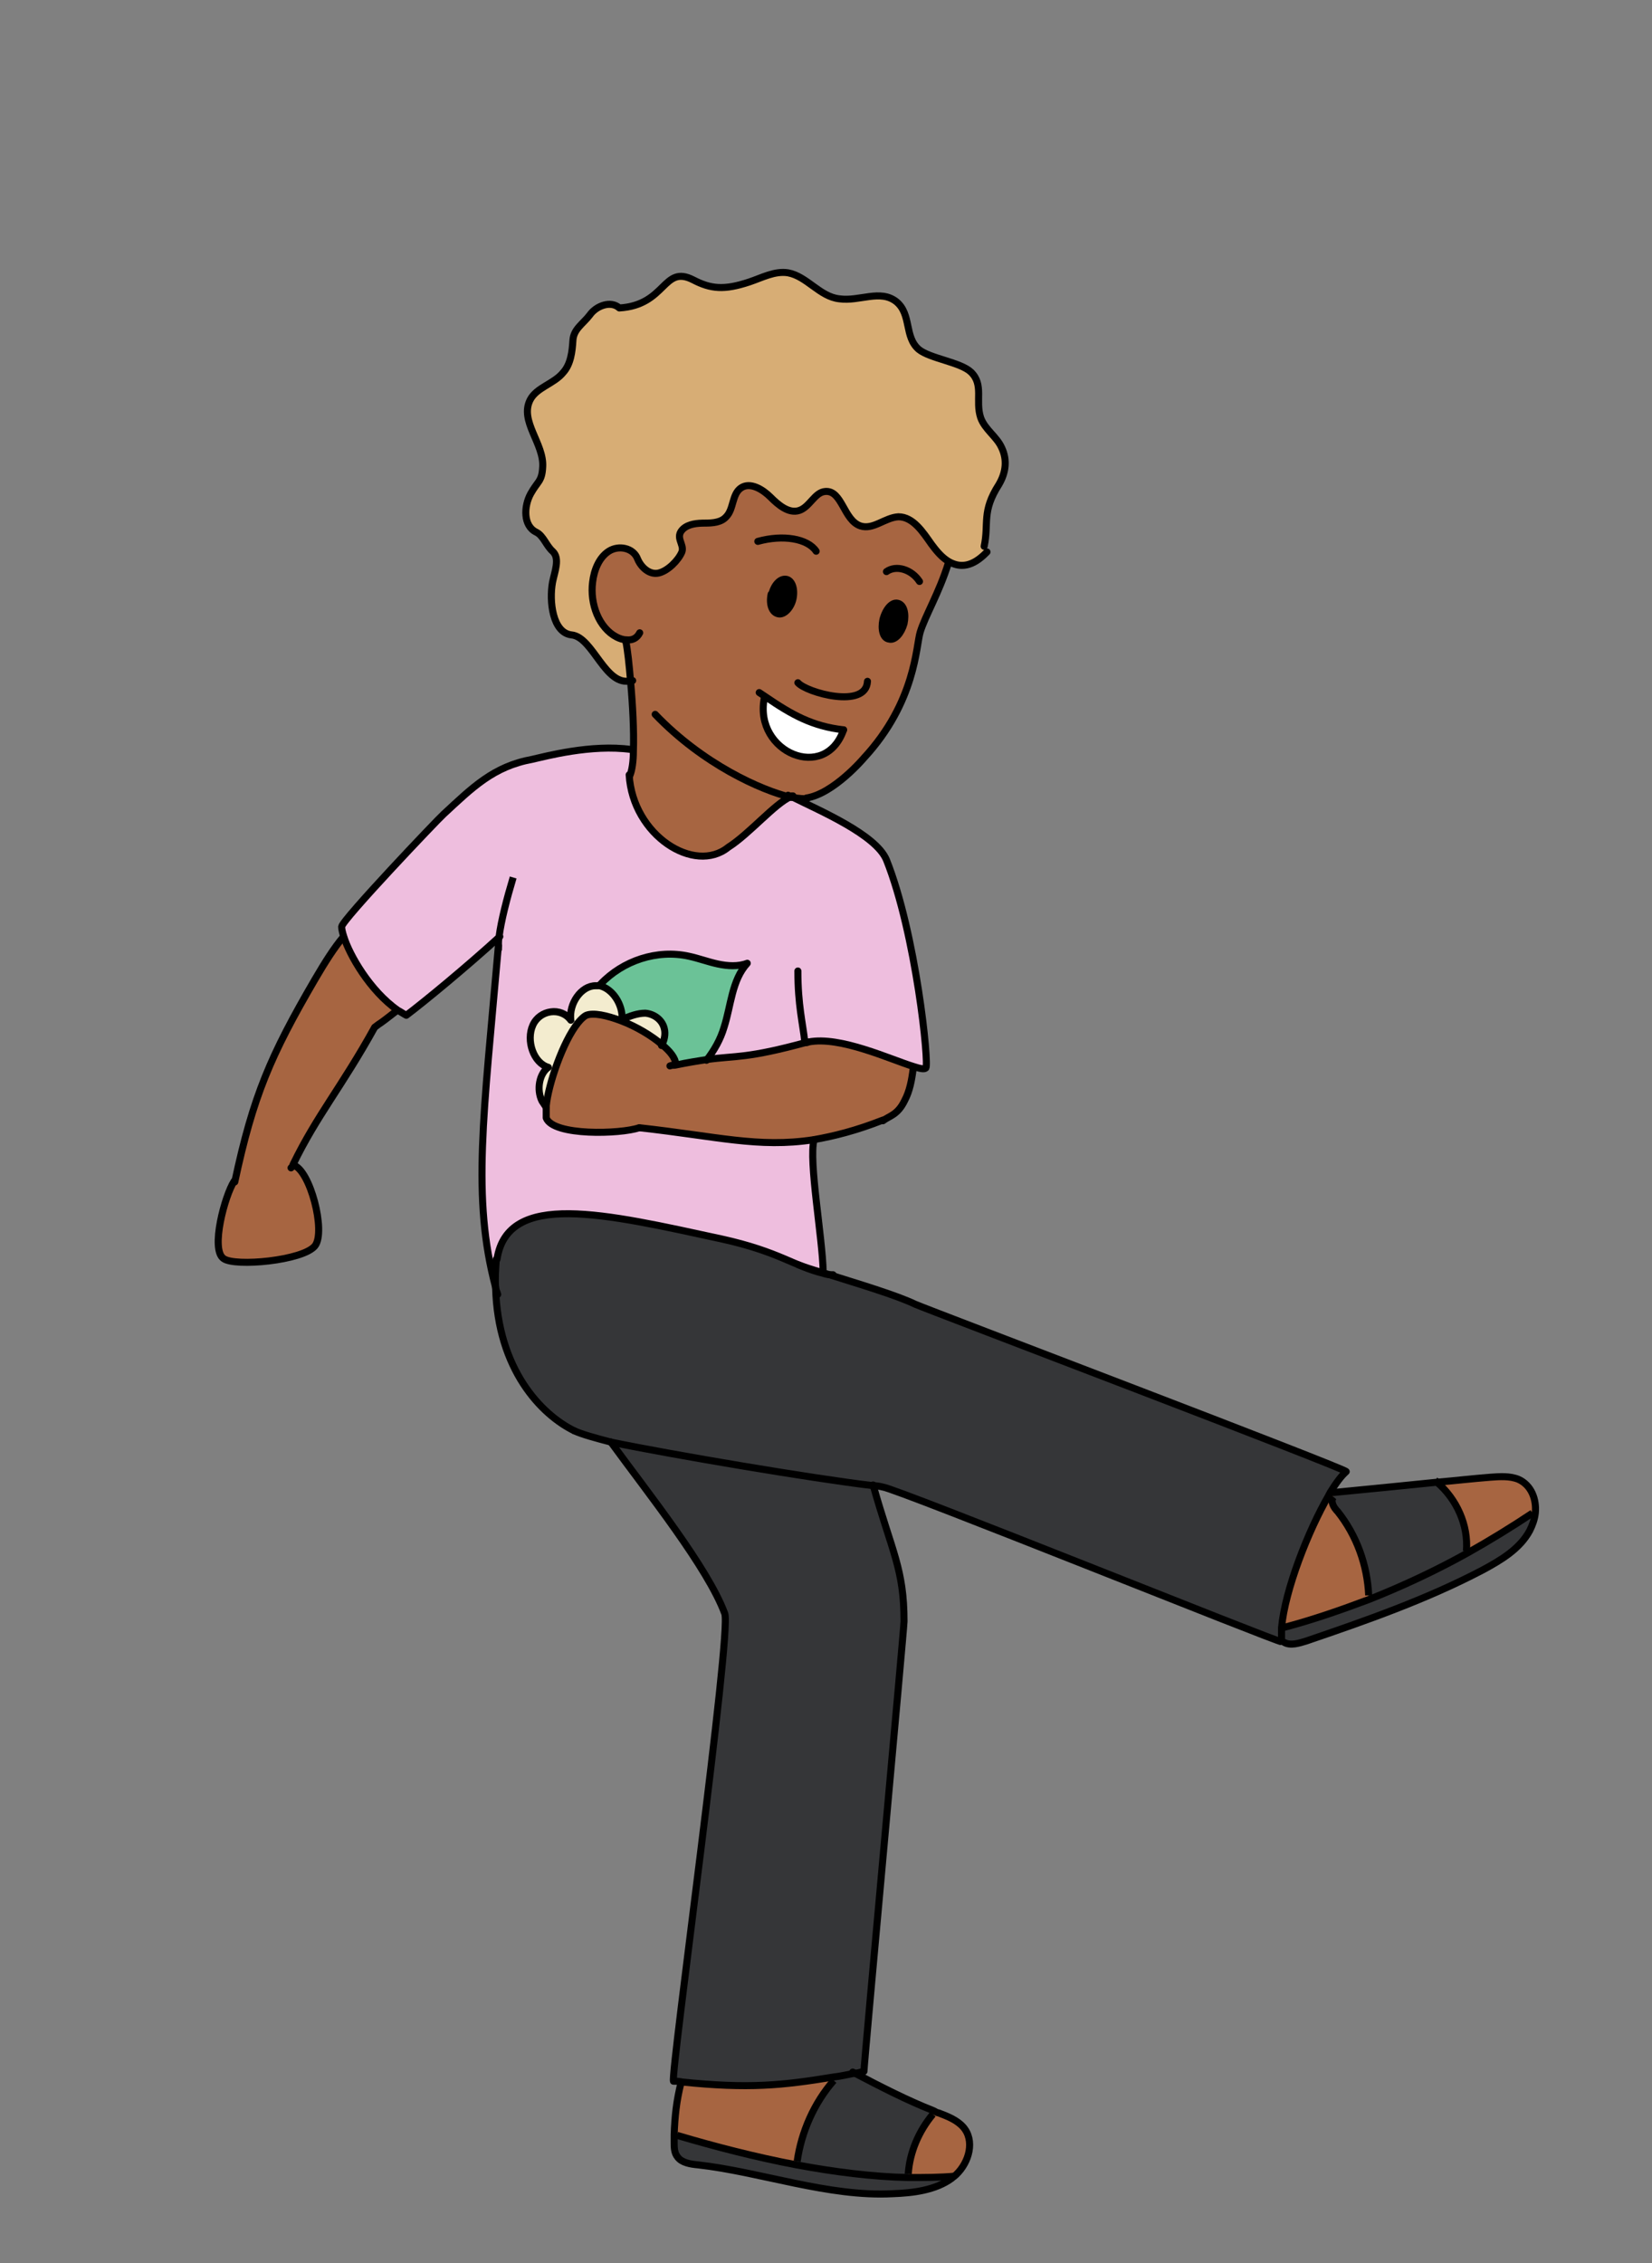 <?xml version="1.0" encoding="UTF-8"?><svg id="oceania" xmlns="http://www.w3.org/2000/svg" width="235" height="321.9" viewBox="0 0 235 321.9"><rect x="0" y="0" width="235" height="321.9" fill="#808080" stroke="none"/><defs><style>.cls-1{stroke-linecap:round;stroke-linejoin:round;}.cls-1,.cls-2{fill:none;stroke:#000;}.cls-2{stroke-miterlimit:10;}.cls-3,.cls-4,.cls-5,.cls-6,.cls-7,.cls-8,.cls-9,.cls-10{stroke-width:0px;}.cls-4{fill:#f3eccf;}.cls-5{fill:#6bc297;}.cls-6{fill:#353638;}.cls-7{fill:#d7ad75;}.cls-8{fill:#a76541;}.cls-9{fill:#fff;}.cls-10{fill:#eebede;}</style></defs><path class="cls-7" d="M142.5,63.8c.8,1.7.6,3.5-.4,5.2-2.5,3.9-1.4,5.5-2.1,8.8l.2.7c-2.1,2.2-3.8,2.2-5.2,1.5-1.2-.6-2.1-1.8-2.7-2.6-1.2-1.7-2.6-3.9-4.7-3.9-1.9,0-3.6,1.9-5.4,1.3-2.3-.8-2.5-5.1-5-4.9-1.6.1-2.2,2.2-3.7,2.7-1.5.5-3-.8-4.1-1.9-1.1-1.1-2.9-2.2-4.2-1.3-1.3.9-1,2.9-2.1,4.1-.7.8-1.9.9-3,.9-1.1,0-2.3,0-3.1.8-1.3,1.1.2,2.2-.2,3.3-.5,1.3-2,2.7-3.3,3-1.3.3-2.4-.8-3-2-.7-1.6-2.8-2-4.1-1.1-1.4.9-2.1,2.7-2.3,4.4-.3,3.1.9,6.5,3.4,7.8.4.2.9.4,1.4.4h0c.3,1.4.5,3.5.7,5.8-3.7,1-5.4-6.2-8.5-6.5-2.7-.3-3.2-4.8-2.7-7.5.3-1.5,1.1-3.4,0-4.4-.9-.8-1.3-2.2-2.3-2.7-1.9-.9-1.8-3.7-.8-5.5,1-1.8,1.6-1.7,1.7-3.8.2-3.3-3.3-6.5-1.8-9.5.9-1.8,3.4-2.3,4.7-3.9,1.1-1.2,1.3-3,1.4-4.6.1-1.6,1.4-2.3,2.4-3.6.9-1.3,3-2.1,4.2-1,6.7-.4,6.2-6.2,10.5-4,2.5,1.3,4.4,1.5,8,.3,1.8-.6,3.6-1.6,5.5-1.3,2.7.5,4.5,3.4,7.3,3.7,2.9.4,5.8-1.4,8.1.4,2.2,1.8,1.1,5,3.2,6.8,1.6,1.3,5.9,1.8,7.4,3.2,1.9,1.8.6,4.1,1.4,6.5.6,1.7,2.3,2.7,3,4.3Z"/><path class="cls-8" d="M89.8,96.8c-.2-2.3-.5-4.4-.7-5.8h0c-.5,0-1-.2-1.4-.4-2.5-1.3-3.8-4.7-3.4-7.8.2-1.7.9-3.5,2.3-4.4,1.4-.9,3.5-.5,4.1,1.1.5,1.2,1.7,2.3,3,2,1.3-.3,2.8-1.8,3.3-3,.4-1.1-1.1-2.1.2-3.3.8-.7,2-.8,3.1-.8,1.1,0,2.3-.1,3-.9,1.1-1.1.8-3.2,2.1-4.1,1.3-.9,3.1.2,4.2,1.3,1.1,1.1,2.6,2.4,4.1,1.9,1.5-.5,2.2-2.6,3.7-2.7,2.4-.2,2.6,4.1,5,4.9,1.8.6,3.5-1.2,5.4-1.3,2.1,0,3.5,2.2,4.7,3.9.6.8,1.5,2,2.7,2.6h0c-1.3,4.3-3.3,7.7-4,10-.6,1.9-.6,9.9-8,17.9,0,0-4.3,5.1-8.2,5.7-.4,0-1.1,0-2.1-.2,0,0,0,0-.1,0,0,0,0,0,0,0-2.3,1-5.9,5.3-8.9,7.2-4.8,3.9-13.6-1.7-14.1-10.3h0c.3-.7.4-1.9.5-3.5.1-2.8,0-6.6-.4-9.9ZM108.9,99.1l-.2.3c-1.5,7.6,8.7,11.9,11.3,4.4-4.4-.5-7.3-2.1-11.1-4.7ZM128.6,88.7c.3-1.4,0-2.7-.9-2.9-.8-.2-1.7.8-2.1,2.3-.3,1.4,0,2.7.9,2.8.8.2,1.7-.8,2.1-2.2ZM112.8,85.1c.3-1.4-.1-2.6-.9-2.8-.9-.2-1.8.8-2.1,2.1-.3,1.4.1,2.6,1,2.8.8.2,1.8-.8,2.1-2.1Z"/><path class="cls-8" d="M216,210.3c1.8.8,2.6,2.8,2.4,4.8h-.4c-3,2-6.1,3.9-9.3,5.7v-.2c.2-3.7-1.5-7.5-4.3-9.8,2.4-.3,4.9-.5,7.5-.7,1.4-.1,2.8-.2,4,.3Z"/><path class="cls-6" d="M218,215.1h.4c0,.9-.3,1.8-.8,2.5-1.4,2.6-4.1,4.2-6.7,5.6-8,4.2-16.6,7.2-25.1,10.1-1,.4-2.2.7-3.1.2h-.4c0-.7,0-1.4,0-2.1h.2c4.2-1.1,8.2-2.5,12.2-4,4.8-1.9,9.5-4.1,14-6.6,3.2-1.8,6.3-3.7,9.3-5.7Z"/><path class="cls-6" d="M208.7,220.6v.2c-4.4,2.5-9.1,4.7-13.9,6.6l-.2-.4c-.1-4.3-1.7-8.6-4.4-11.9-.5-.6-1.1-1.5-.6-2.1l-.6-.2c0-.1.2-.3.2-.4,5.3-.5,10.1-1,15.1-1.5,2.8,2.4,4.5,6.1,4.2,9.8Z"/><path class="cls-8" d="M194.6,227l.2.4c-4,1.6-8.1,2.9-12.2,4h-.2c.5-5.4,3.8-13.8,6.7-18.8l.6.2c-.5.6,0,1.5.6,2.1,2.7,3.4,4.2,7.6,4.4,11.9Z"/><path class="cls-6" d="M70.5,183.1c0-1.3,0-2.6.1-4,1.5-9.8,15.4-6.5,31.9-2.9,8.2,1.8,10.4,3.9,14.5,4.9.3,0,.6.1,1,.2,4.1,1.3,9.5,3,12.2,4.2,1.3.6,61.7,23.5,61.3,23.8-.7.6-1.5,1.7-2.3,3,0,.1-.2.3-.2.4-3,5-6.2,13.4-6.7,18.8,0,.7-.1,1.4,0,2,0,.3-54.8-21.8-56.7-22-.4,0-.9-.1-1.4-.2-8.5-1.1-28.6-4.5-37.3-6.2-2.2-.6-4-1.1-5.2-1.6-4.7-2.4-10.9-8.8-11.2-20.4Z"/><path class="cls-8" d="M137,302.7c1.7,1.9.9,5-1,6.8h0c-2.2.2-4.4.2-6.7.2v-.5c.2-3.1,1.5-6.1,3.5-8.5v-.2c.3,0,.6.2.8.3,1.3.5,2.6,1,3.5,2Z"/><path class="cls-6" d="M136,309.5h0c-.2.2-.4.4-.6.6-2.4,1.7-5.5,2-8.4,2.2-9,.4-18.7-3.1-27.7-4.1-1.1-.1-2.3-.3-2.9-1.1-.5-.6-.5-1.4-.5-2.1,0-.4,0-.8,0-1.1h.4c5.4,1.6,11.2,3.1,17,4.2,5.4,1,10.8,1.7,15.9,1.8,2.3,0,4.6,0,6.7-.2Z"/><path class="cls-6" d="M132.8,300.5v.2c-2.1,2.4-3.4,5.4-3.6,8.5v.5c-5.1-.1-10.5-.8-15.9-1.8v-.5c.7-4.2,2.5-8.3,5.3-11.5v-.4c.8-.1,1.7-.3,2.7-.5,4,2,7.7,4,11.5,5.5Z"/><path class="cls-10" d="M70.9,134.5c0-.4,0-.8.1-1.3-4.7,4.3-10.9,9.4-13.3,11.2-.4-.2-.8-.5-1.2-.7-4-2.8-6.9-7.9-7.7-10.5-.2-.6-.3-1.1-.3-1.4.1-1,13.7-15.3,14.5-16,4.1-3.8,7.1-6.8,12.6-7.8,1.8-.4,8.4-2.2,14.1-1.4h.4c0,1.6-.2,2.8-.5,3.5h0c.5,8.7,9.3,14.3,14.1,10.3,3-1.9,6.6-6.2,8.9-7.2,0,0,.1,0,.2,0,3.8,1.9,11.9,5.3,13.3,8.9,4.2,10.5,6.1,29.1,5.6,29.6-.2.2-.8.1-1.7-.2-3.3-1-10.5-4.4-15-3.5-8.8,2.4-10,1.9-14.4,2.5,1.1-1.4,2-3,2.5-4.7,1-3.1,1.1-6.7,3.3-9.1-1.3.5-2.8.4-4.2.1-1.4-.3-2.7-.8-4.1-1.1-4.5-1-9.4.6-12.6,4h0c-.2,0-.4,0-.6,0-2,0-3.8,2.5-3.5,4.9-1.4-1.9-4.4-1.5-5.4.7-1,2.2.1,5.4,2.2,6-1.3.9-1.7,3.2-.9,4.8.2.3.4.6.6.9,0,.7,0,1.3,0,1.7,1,2.6,10.6,2.3,13.2,1.4,10.9,1.2,16.9,3,24.7,1.7-.8,3,1.2,13.9,1.3,18.8h0c-4.1-.9-6.3-3-14.5-4.8-16.6-3.6-30.4-6.9-31.9,2.9-.1,1.4-.2,2.8-.1,4-3.4-12.7-1.7-24.4.4-48.6h0Z"/><path class="cls-8" d="M77.7,157.4c.3-3.2,2.4-9.2,4.5-11.8.4-.5.8-.9,1.2-1.1,1-.5,2.9,0,5,.8,2.1.8,4.3,2.1,5.8,3.4,1.1,1,1.8,1.9,1.9,2.7h0c1.9-.3,3.3-.5,4.5-.6,4.4-.6,5.6,0,14.4-2.5,4.5-.9,11.7,2.5,15,3.5v.3c-.3,1.6-.6,3.2-1.2,4.5-1,2.1-2.2,2.2-3.1,2.9-3.8,1.5-7,2.3-9.9,2.8-7.8,1.2-13.8-.5-24.7-1.7-2.6.9-12.2,1.2-13.2-1.4-.1-.4-.2-.9,0-1.7Z"/><path class="cls-3" d="M127.7,85.8c.8.2,1.2,1.4.9,2.9-.3,1.4-1.3,2.4-2.1,2.2-.8-.2-1.2-1.4-.9-2.8.3-1.4,1.3-2.4,2.1-2.3Z"/><path class="cls-6" d="M124.2,211.3c2.7,9.6,4.4,11.9,4.4,19.4,0,1.2-5.6,62.9-5.7,64-.5,0-1,.2-1.5.3-1,.2-1.9.3-2.8.5-7.3,1.2-12,1.7-21.7.7-.4,0-.7,0-1.1-.1-.5-1.3,8.3-63.7,7.3-66.5-2.4-6.5-10.8-17.1-16.2-24.4,8.7,1.8,28.8,5.2,37.3,6.2Z"/><path class="cls-8" d="M118.5,295.5v.4c-2.7,3.2-4.6,7.3-5.2,11.5v.5c-5.9-1.1-11.6-2.6-17-4.2h-.4c0-2.7.3-4.8,1-7.5,9.6,1,14.4.5,21.7-.7Z"/><path class="cls-10" d="M118.1,181.3c-.3,0-.7-.1-1-.2h0c.3,0,.6.1,1,.2Z"/><path class="cls-9" d="M120,103.8c-2.6,7.5-12.7,3.2-11.3-4.4l.2-.3c3.8,2.5,6.7,4.2,11.1,4.7Z"/><path class="cls-3" d="M111.9,82.3c.8.2,1.3,1.4.9,2.8-.3,1.4-1.3,2.3-2.1,2.1-.9-.2-1.3-1.4-1-2.8.3-1.4,1.3-2.3,2.1-2.1Z"/><path class="cls-5" d="M102.1,137.1c1.4.3,2.9.4,4.2-.1-2.2,2.4-2.3,6-3.3,9.1-.5,1.7-1.4,3.3-2.5,4.7-1.2.2-2.6.4-4.5.8h0c0-.9-.8-1.9-1.9-2.8.4-.7.6-1.6.4-2.4-.3-1.3-1.5-2.1-2.7-2.2-1.1,0-2.2.4-3.3.9.1-2.2-1.4-4.4-3.2-4.8h0c3.2-3.5,8.1-5.1,12.6-4.2,1.4.3,2.7.8,4.1,1.1Z"/><path class="cls-4" d="M94.6,146.2c.2.8,0,1.7-.4,2.4-1.5-1.3-3.7-2.6-5.8-3.4v-.3c1.2-.5,2.3-1,3.4-.9,1.1,0,2.4.9,2.7,2.2Z"/><path class="cls-4" d="M85.4,140.1c1.8.4,3.3,2.5,3.2,4.8v.3c-2.2-.8-4.1-1.2-5.1-.8-.4.2-.8.6-1.2,1.1l-1-.6c-.3-2.4,1.5-4.9,3.5-4.9.2,0,.4,0,.6,0Z"/><path class="cls-4" d="M81.2,145l1,.6c-2.1,2.6-4.2,8.7-4.5,11.8-.2-.3-.4-.5-.6-.9-.8-1.6-.5-3.9.9-4.8-2.1-.6-3.2-3.9-2.2-6,1-2.2,3.9-2.5,5.4-.7Z"/><path class="cls-8" d="M41.7,165.6h0c2.4.7,4.7,9.6,3.1,11.5-1.7,2.1-11.4,3-13,1.8-1.9-1.3.2-9,1.5-11,2.7-12.2,5.2-17.9,11.4-28.8,1.4-2.4,2.7-4.6,4-6,.9,2.6,3.7,7.7,7.7,10.5-3.2,2.5-1.9,1.4-3.2,2.4-4.7,8.5-8.2,12.5-11.6,19.5Z"/><path class="cls-1" d="M71.1,133.2s0,0,0,0c-4.7,4.3-10.9,9.4-13.3,11.2-.4-.2-.8-.5-1.2-.7-4-2.8-6.9-7.9-7.7-10.5-.2-.6-.3-1.1-.3-1.4.1-1,13.7-15.3,14.5-16,4.1-3.8,7.1-6.8,12.6-7.8,1.8-.4,8.4-2.2,14.1-1.4"/><path class="cls-1" d="M48.8,133.3c-1.2,1.4-2.6,3.6-4,6-6.3,10.8-8.8,16.6-11.4,28.8"/><path class="cls-1" d="M56.5,143.7c-3.2,2.5-1.9,1.4-3.2,2.4-4.7,8.5-8.2,12.5-11.6,19.5,0,.2-.2.4-.3.5"/><path class="cls-1" d="M41.7,165.7c2.4.6,4.7,9.5,3.1,11.5-1.7,2.1-11.4,3-13,1.8-1.9-1.3.2-9,1.5-11"/><path class="cls-1" d="M113.5,138.1c0,4.9.7,7.4,1,10.2.2,0,.3,0,.5-.1,4.5-.9,11.7,2.5,15,3.5.9.3,1.5.4,1.7.2.5-.5-1.4-19.1-5.6-29.6-1.5-3.6-9.5-7-13.3-8.9,0,0,0,0-.1,0-.2-.1-.4-.2-.6-.3"/><path class="cls-1" d="M125.6,159.3c-3.8,1.5-7,2.3-9.9,2.8-7.8,1.2-13.8-.5-24.7-1.7"/><path class="cls-1" d="M114.9,148.2c-8.8,2.4-10,1.9-14.4,2.5-1.2.2-2.6.4-4.5.8-.2,0-.5,0-.7.1"/><path class="cls-1" d="M96.1,151.3c0-.8-.8-1.8-1.9-2.7-1.5-1.3-3.7-2.6-5.8-3.4-2.1-.8-4-1.2-5-.8-.4.2-.8.6-1.2,1.1-2.1,2.6-4.2,8.7-4.5,11.8,0,.7,0,1.3,0,1.7,1,2.6,10.6,2.3,13.2,1.4"/><path class="cls-1" d="M129.9,152c-.2,1.6-.5,3.2-1.2,4.5-1,2.1-2.2,2.2-3.1,2.9"/><path class="cls-1" d="M70.9,134.5c-2.1,24.2-3.8,35.8-.4,48.6,0,.3.2.6.3,1"/><path class="cls-1" d="M115.8,162.1s0,0,0,0c-.8,3,1.2,13.9,1.3,18.8h0"/><path class="cls-1" d="M86.9,205.1c8.7,1.8,28.8,5.2,37.3,6.2.5,0,1,.1,1.4.2,1.9.2,56.7,22.3,56.7,22,0-.6,0-1.3,0-2,.5-5.4,3.8-13.8,6.7-18.8,0-.1.2-.3.2-.4.8-1.3,1.6-2.4,2.3-3,.3-.3-60-23.2-61.3-23.8-2.7-1.3-8.1-2.9-12.2-4.2-.3-.1-.7-.2-1-.3-1.4-.4-2.6-.8-3.4-1.1"/><path class="cls-1" d="M81.7,203.5c1.1.5,2.9,1,5.2,1.6"/><path class="cls-1" d="M86.9,205.1c5.4,7.4,13.8,17.9,16.2,24.4,1,2.8-7.7,65.2-7.3,66.5.4,0,.7,0,1.1.1,9.6,1,14.4.5,21.7-.7.9-.1,1.8-.3,2.8-.5.5,0,1-.2,1.5-.3,0-1.1,5.7-62.9,5.7-64,0-7.5-1.7-9.8-4.4-19.4"/><path class="cls-1" d="M70.6,179.1c-.1,1.4-.2,2.8-.1,4,.3,11.7,6.5,18.1,11.2,20.4"/><path class="cls-1" d="M182.7,233.6c.9.5,2.1.1,3.1-.2,8.5-2.9,17.1-5.9,25.1-10.1,2.6-1.4,5.3-3,6.7-5.6.4-.8.7-1.6.8-2.5.2-2-.6-4-2.4-4.8-1.2-.5-2.7-.4-4-.3-2.6.2-5.1.5-7.5.7-5,.5-9.8,1-15.1,1.5"/><path class="cls-1" d="M118.5,181.3c-.1,0-.3,0-.4,0-.3,0-.7-.1-1-.2-4.1-1-6.3-3.1-14.5-4.9-16.6-3.6-30.4-6.9-31.9,2.9"/><path class="cls-2" d="M70.9,135.2c0-.2,0-.4,0-.7,0-.4,0-.8.1-1.3.3-2.3,1.1-5.4,2-8.4"/><path class="cls-1" d="M96.9,296.1c-.7,2.8-.9,4.9-1,7.5,0,.4,0,.7,0,1.1,0,.7,0,1.5.5,2.1.6.8,1.8,1,2.9,1.1,8.9,1,18.6,4.6,27.7,4.1,2.9-.1,6.1-.5,8.4-2.2.2-.2.4-.3.6-.5,1.9-1.8,2.7-4.9,1-6.8-.9-1-2.2-1.5-3.5-2-.2,0-.5-.2-.7-.3-3.8-1.5-7.5-3.4-11.5-5.5"/><path class="cls-1" d="M112.5,113.3c-2.3,1-5.9,5.3-8.9,7.2-4.8,3.9-13.6-1.7-14.1-10.3"/><path class="cls-1" d="M112.8,113.2c0,0-.2,0-.2,0,0,0,0,0,0,0"/><path class="cls-1" d="M94.1,148.7s0,0,0,0c.4-.7.6-1.6.4-2.4-.3-1.3-1.5-2.1-2.7-2.2-1.1,0-2.2.4-3.3.9.1-2.2-1.4-4.4-3.2-4.8-.2,0-.4,0-.6,0-2,0-3.8,2.5-3.5,4.9-1.4-1.9-4.4-1.5-5.4.7-1,2.2.1,5.4,2.2,6-1.3.9-1.7,3.2-.9,4.8.2.3.4.6.6.9,0,0,0,0,0,0"/><path class="cls-1" d="M85.4,140c3.2-3.4,8.1-5,12.6-4,1.4.3,2.7.8,4.1,1.1,1.4.3,2.9.4,4.2-.1-2.2,2.4-2.3,6-3.3,9.1-.5,1.7-1.4,3.3-2.5,4.7h0"/><path class="cls-2" d="M96.3,303.7c5.4,1.6,11.2,3.1,17,4.2,5.4,1,10.8,1.7,15.9,1.8,2.3,0,4.6,0,6.7-.2"/><path class="cls-2" d="M118.6,295.9c-2.8,3.2-4.6,7.3-5.2,11.5"/><path class="cls-2" d="M132.7,300.7c-2,2.4-3.3,5.4-3.5,8.5"/><path class="cls-2" d="M182.5,231.5c4.2-1.1,8.2-2.5,12.2-4,4.8-1.9,9.5-4.1,14-6.6,3.2-1.8,6.3-3.7,9.3-5.7"/><path class="cls-2" d="M189.7,212.9c-.5.6,0,1.5.6,2.1,2.7,3.4,4.2,7.6,4.4,11.9"/><path class="cls-2" d="M204.2,210.6c0,0,.2.1.2.2,2.8,2.4,4.5,6.1,4.2,9.8"/><path class="cls-1" d="M114.8,113.6c-.4,0-1.1,0-2.1-.2,0,0-.1,0-.2,0-4.2-1-12.5-4.7-19.3-11.8"/><path class="cls-1" d="M134.9,80.1c-1.3,4.2-3.3,7.5-4,9.8-.6,1.9-.6,9.9-8,17.9,0,0-4.3,5.1-8.2,5.7"/><path class="cls-1" d="M130.8,82.7c-1.1-1.7-3.3-2.4-4.7-1.4"/><path class="cls-1" d="M107.8,77c3.6-1,7.1-.4,8.3,1.4"/><path class="cls-1" d="M123.4,96.9c-.2,4-8.7,1.6-9.9.2"/><path class="cls-1" d="M125.6,88.1c-.3,1.4,0,2.7.9,2.8.8.2,1.7-.8,2.1-2.2.3-1.4,0-2.7-.9-2.9-.8-.2-1.7.8-2.1,2.3Z"/><path class="cls-1" d="M109.7,84.5c-.3,1.4.1,2.6,1,2.8.8.2,1.8-.8,2.1-2.1.3-1.4-.1-2.6-.9-2.8-.9-.2-1.8.8-2.1,2.1Z"/><path class="cls-1" d="M120,103.8c-4.4-.5-7.3-2.1-11.1-4.7-.3-.2-.6-.4-.9-.6"/><path class="cls-1" d="M120,103.8c-2.6,7.5-12.7,3.2-11.3-4.4"/><path class="cls-1" d="M89,91.1c.3,1.4.5,3.5.7,5.8.3,3.3.5,7.1.4,9.9,0,1.5-.2,2.8-.5,3.5"/><path class="cls-1" d="M91,90c-.4.8-1.1,1.1-1.9,1-.5,0-1-.2-1.4-.4-2.5-1.3-3.8-4.7-3.4-7.8.2-1.7.9-3.5,2.3-4.4,1.4-.9,3.5-.5,4.1,1.1.5,1.2,1.7,2.3,3,2,1.3-.3,2.8-1.8,3.3-3,.4-1.1-1.1-2.1.2-3.3.8-.7,2-.8,3.1-.8,1.1,0,2.3-.1,3-.9,1.1-1.1.8-3.2,2.1-4.1,1.3-.9,3.1.2,4.2,1.3,1.1,1.1,2.6,2.4,4.1,1.9,1.5-.5,2.2-2.6,3.7-2.7,2.4-.2,2.6,4.1,5,4.9,1.8.6,3.5-1.2,5.4-1.3,2.1,0,3.5,2.2,4.7,3.9.6.8,1.5,2,2.7,2.6,1.4.7,3.1.7,5.2-1.5"/><path class="cls-1" d="M90,96.8c0,0-.2,0-.2,0-3.7,1-5.4-6.2-8.5-6.5-2.7-.3-3.2-4.8-2.7-7.5.3-1.5,1.1-3.4,0-4.4-.9-.8-1.3-2.2-2.3-2.7-1.9-.9-1.8-3.7-.8-5.5,1-1.8,1.6-1.7,1.7-3.8.2-3.3-3.3-6.5-1.8-9.5.9-1.8,3.4-2.3,4.7-3.9,1.1-1.2,1.3-3,1.4-4.6.1-1.6,1.4-2.3,2.4-3.6.9-1.3,3-2.1,4.2-1,6.7-.4,6.2-6.2,10.5-4,2.5,1.3,4.4,1.5,8,.3,1.8-.6,3.6-1.6,5.5-1.3,2.7.5,4.5,3.4,7.3,3.7,2.9.4,5.8-1.4,8.1.4,2.2,1.8,1.1,5,3.2,6.8,1.6,1.3,5.9,1.8,7.4,3.2,1.9,1.8.6,4.1,1.4,6.5.6,1.7,2.3,2.7,3,4.3.8,1.7.6,3.5-.4,5.2-2.5,3.9-1.4,5.5-2.1,8.8"/></svg>